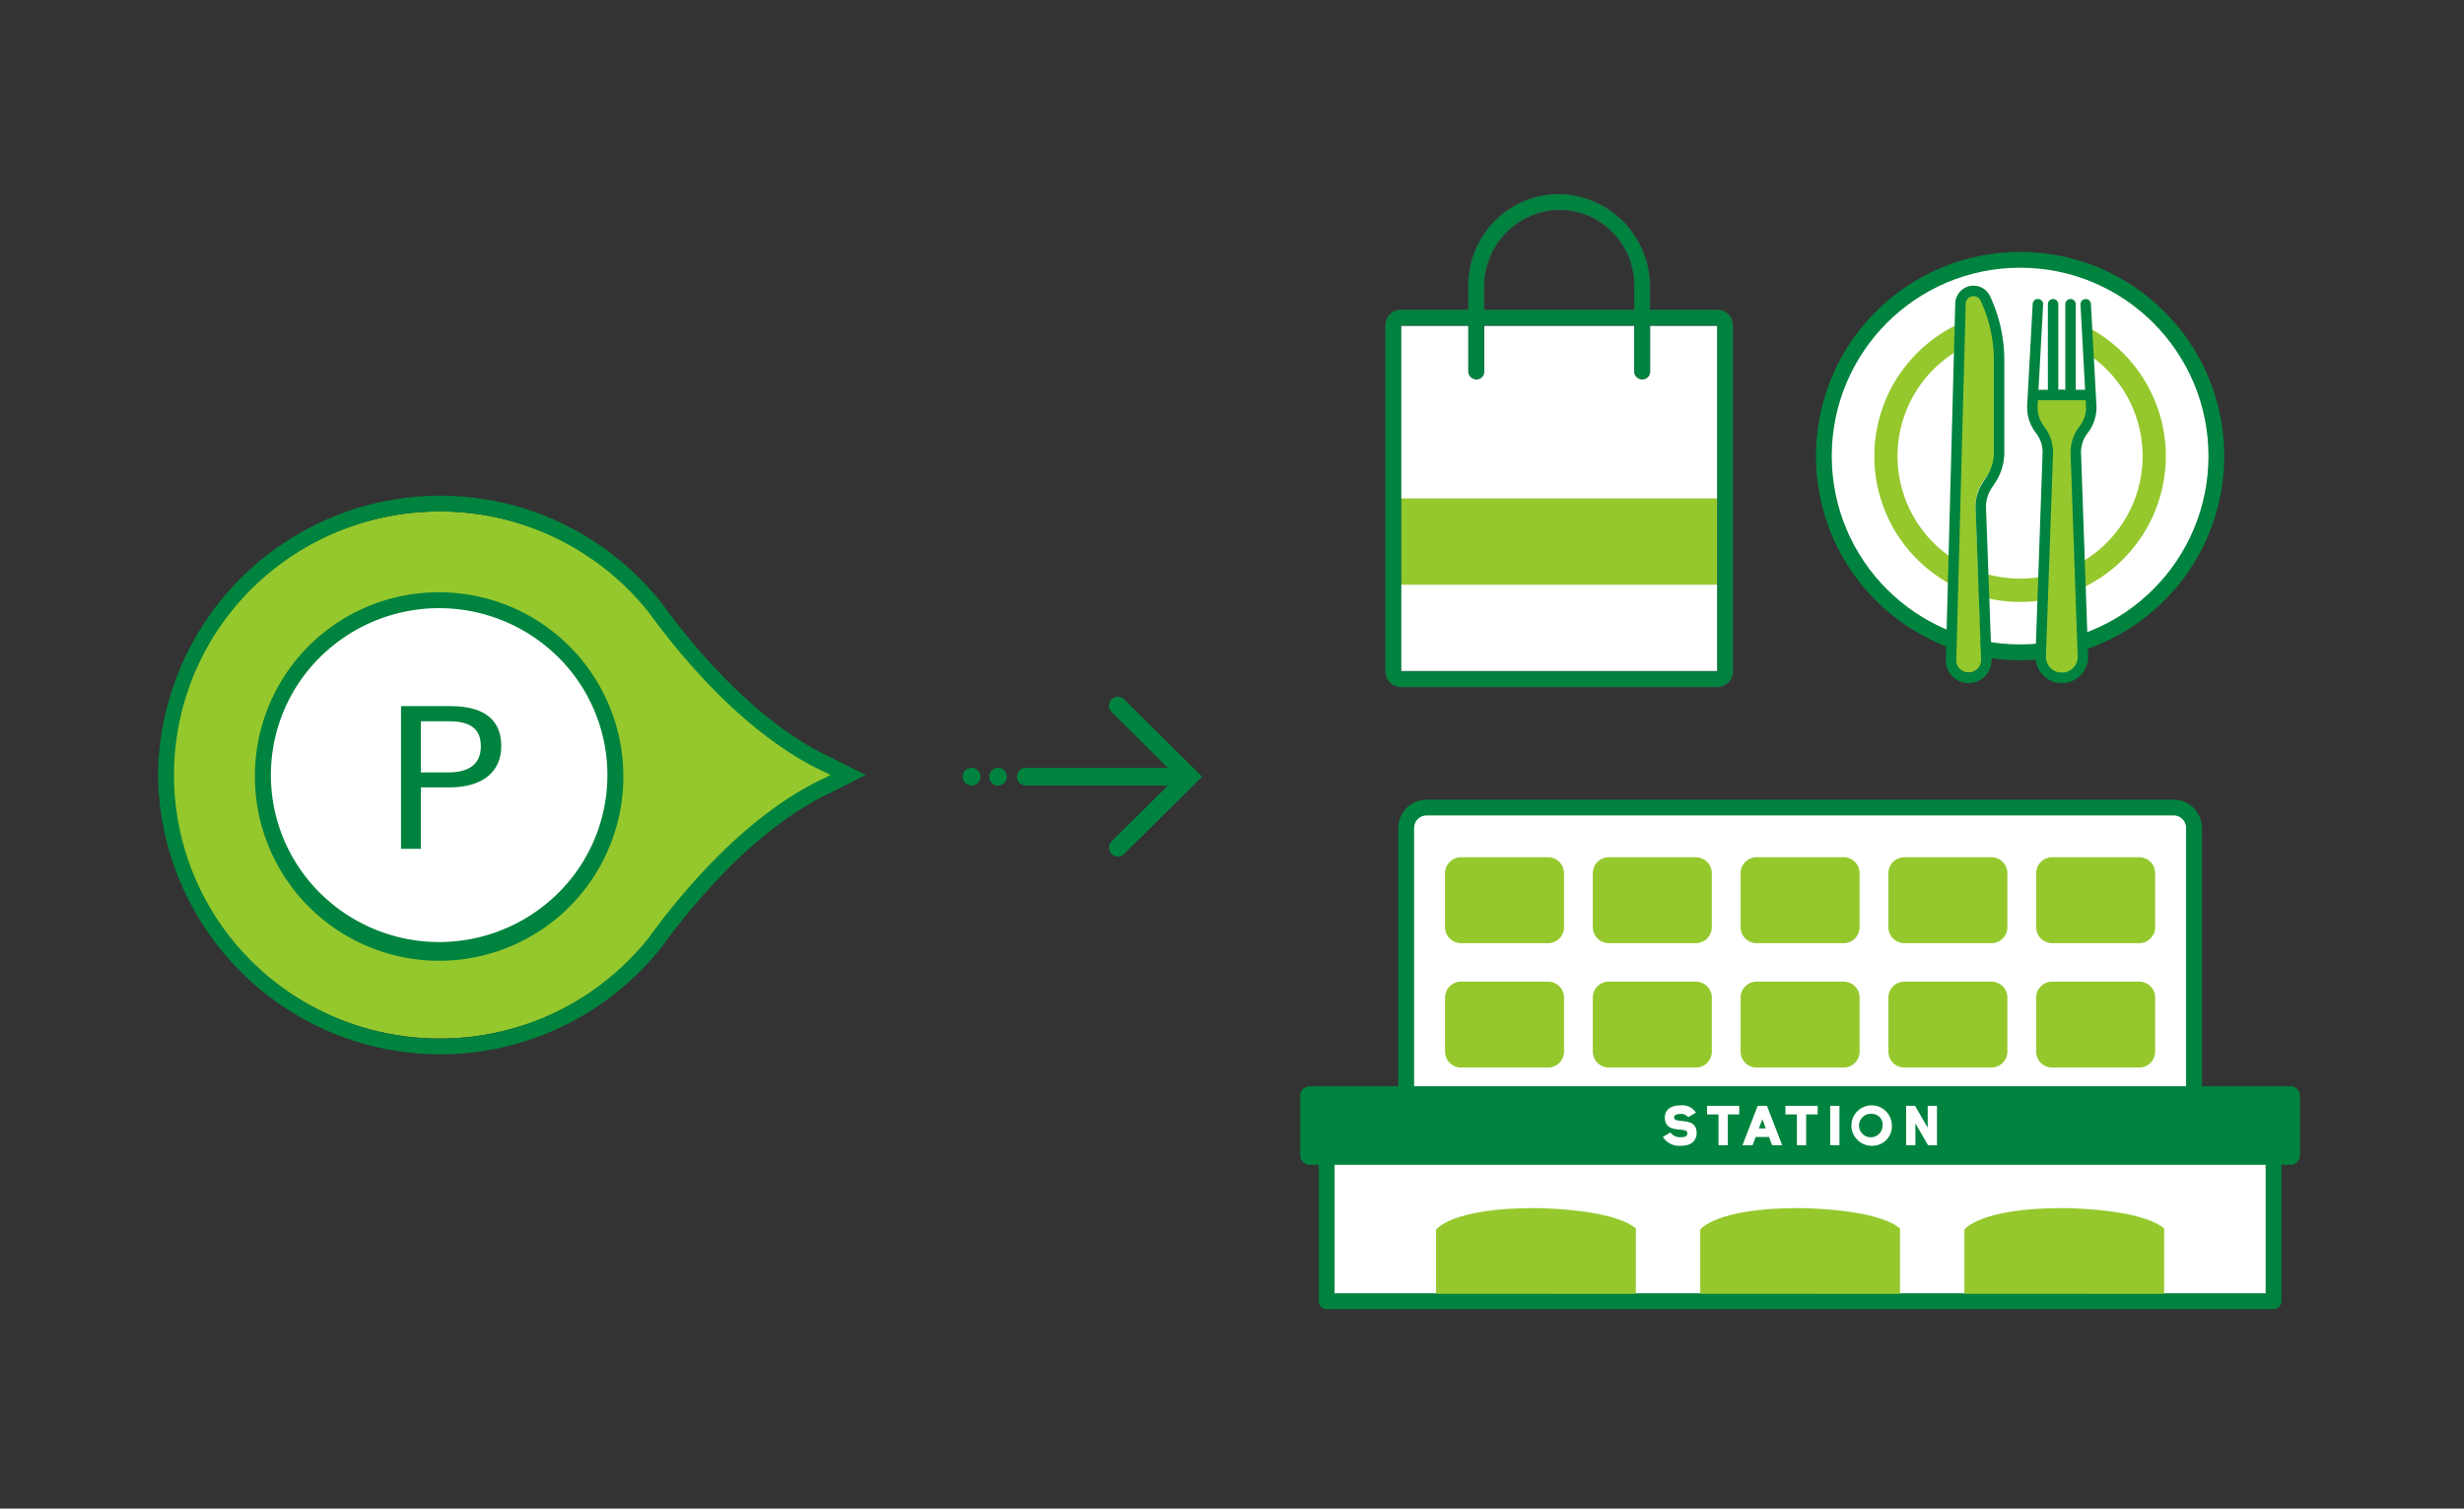 <svg xmlns="http://www.w3.org/2000/svg" width="343" height="210"><rect width="100%" height="100%" fill="#333333" stroke="none"/><defs><clipPath id="a"><path data-name="長方形 6015" fill="none" d="M0 0h98.52v77.762H0z"/></clipPath><clipPath id="b"><path data-name="長方形 6078" fill="none" d="M0 0h139.166v155.223H0z"/></clipPath></defs><g data-name="グループ 19853"><path data-name="長方形 3809" d="M10 0h323a10 10 0 0110 10v200H0V10A10 10 0 0110 0z" fill="none"/><g data-name="グループ 19518"><g data-name="グループ 19515"><g data-name="グループ 19485" clip-path="url(#a)" transform="translate(22 69)"><path data-name="パス 11250" d="M93.169 38.365c-5.186-2.4-14.285-8.25-24.579-22.2v.013a37.8 37.8 0 00-53.173-5.537q-1.342 1.087-2.579 2.3a36.232 36.232 0 00-.638 51.234q.317.325.641.641a37.806 37.806 0 0053.459-.662q1.2-1.23 2.287-2.566v.012c10.297-13.942 19.392-19.8 24.585-22.191l1.036-.525z" fill="#95c82d"/><path data-name="パス 11251" d="M63.349 38.681A24.272 24.272 0 1138.888 14.6h.189a24.176 24.176 0 0124.272 24.08" fill="#fff"/><path data-name="パス 11252" d="M69.211 62.165l-.916-.621-.067.1 1.815 1.266C80.051 49.211 88.748 43.632 93.529 41.4l.015-.009 4.975-2.511-4.975-2.5h-.015c-4.78-2.239-13.482-7.813-23.482-21.5l-.9.648-.887.663.064.085.888-.662.877-.678A39.269 39.269 0 000 38.883a39.278 39.278 0 0070.087 23.961l-.876-.679-.916-.621.916.621-.872-.679a37.18 37.18 0 01-55.289 3.336 36.487 36.487 0 01-.277-51.6l.277-.277a37.182 37.182 0 0155.287 3.342l1.763-1.34-.065-.087-1.788 1.306c10.192 13.95 19.2 19.8 24.334 22.2l.474-1-.5.981 1.063.534-1.065.542.5.981-.472-1c-5.138 2.392-14.143 8.25-24.334 22.2l.9.649.92.619.064-.094-1.79-1.3z" fill="#00833e"/><path data-name="パス 11253" d="M14.6 38.883h1.11a23.055 23.055 0 016.86-16.422 23.554 23.554 0 0133.121 0 23.108 23.108 0 01.187 32.678l-.187.186a23.546 23.546 0 01-33.121 0 23.072 23.072 0 01-6.861-16.442h-2.224a25.646 25.646 0 1025.856-25.435h-.213a25.553 25.553 0 00-25.643 25.435z" fill="#00833e"/><path data-name="パス 11254" d="M40.693 29.291c4.8 0 7.085 1.977 7.085 5.569 0 3.536-2.549 5.749-7.273 5.749h-3.918v8.544h-2.763V29.291zm-4.106 9.23H40.4c3.116 0 4.536-1.339 4.536-3.633s-1.29-3.485-4.4-3.485h-3.951z" fill="#00833e"/></g></g><g data-name="グループ 10242" fill="#00833e"><path data-name="パス 830" d="M167.339 108.113l-.867-.86s-.006-.01-.01-.013l-9.959-9.878a1.253 1.253 0 00-1.761 0 1.226 1.226 0 000 1.746l7.834 7.77h-19.781a1.235 1.235 0 100 2.47h19.78l-7.833 7.771a1.225 1.225 0 000 1.745 1.25 1.25 0 001.761 0l9.959-9.879.006-.007z"/><path data-name="パス 831" d="M140.166 108.102a1.235 1.235 0 11-1.234-1.22 1.229 1.229 0 011.234 1.22"/><path data-name="パス 832" d="M136.47 108.102a1.235 1.235 0 11-1.235-1.22 1.229 1.229 0 011.235 1.22"/></g><g data-name="グループ 19517"><g data-name="グループ 19516" clip-path="url(#b)" transform="translate(181 27)"><path data-name="パス 11344" d="M121.574 135.259H17.592a2.841 2.841 0 01-2.84-2.84V88.252a2.841 2.841 0 012.84-2.841h103.982a2.84 2.84 0 012.84 2.841v44.167a2.84 2.84 0 01-2.84 2.84" fill="#fff"/><path data-name="長方形 6071" d="M17.592 85.411h103.982a2.84 2.84 0 012.84 2.84v44.167a2.841 2.841 0 01-2.841 2.841H17.592a2.84 2.84 0 01-2.84-2.84V88.251a2.84 2.84 0 012.84-2.84z" fill="none" stroke="#00833e" stroke-linecap="round" stroke-linejoin="round" stroke-width="2.2"/><path data-name="パス 11345" d="M75.646 104.287H63.521a2.22 2.22 0 01-2.221-2.22v-7.516a2.22 2.22 0 012.221-2.22h12.125a2.22 2.22 0 012.22 2.22v7.516a2.22 2.22 0 01-2.22 2.22" fill="#95c82d"/><path data-name="パス 11346" d="M96.218 104.287H84.093a2.22 2.22 0 01-2.221-2.22v-7.516a2.22 2.22 0 012.221-2.22h12.125a2.22 2.22 0 012.22 2.22v7.516a2.22 2.22 0 01-2.22 2.22" fill="#95c82d"/><path data-name="パス 11347" d="M116.79 104.287h-12.125a2.22 2.22 0 01-2.221-2.22v-7.516a2.22 2.22 0 012.221-2.22h12.125a2.22 2.22 0 012.22 2.22v7.516a2.22 2.22 0 01-2.22 2.22" fill="#95c82d"/><path data-name="パス 11348" d="M34.5 104.287H22.377a2.22 2.22 0 01-2.221-2.22v-7.516a2.22 2.22 0 012.221-2.22H34.5a2.22 2.22 0 012.22 2.22v7.516a2.22 2.22 0 01-2.22 2.22" fill="#95c82d"/><path data-name="パス 11349" d="M55.074 104.287H42.949a2.22 2.22 0 01-2.221-2.22v-7.516a2.22 2.22 0 012.221-2.22h12.125a2.22 2.22 0 012.22 2.22v7.516a2.22 2.22 0 01-2.22 2.22" fill="#95c82d"/><path data-name="パス 11350" d="M75.646 121.6H63.521a2.22 2.22 0 01-2.221-2.22v-7.516a2.22 2.22 0 012.221-2.22h12.125a2.22 2.22 0 012.22 2.22v7.516a2.22 2.22 0 01-2.22 2.22" fill="#95c82d"/><path data-name="パス 11351" d="M96.218 121.6H84.093a2.22 2.22 0 01-2.221-2.22v-7.516a2.22 2.22 0 012.221-2.22h12.125a2.22 2.22 0 012.22 2.22v7.516a2.22 2.22 0 01-2.22 2.22" fill="#95c82d"/><path data-name="パス 11352" d="M116.79 121.6h-12.125a2.22 2.22 0 01-2.221-2.22v-7.516a2.22 2.22 0 012.221-2.22h12.125a2.22 2.22 0 012.22 2.22v7.516a2.22 2.22 0 01-2.22 2.22" fill="#95c82d"/><path data-name="パス 11353" d="M34.5 121.6H22.377a2.22 2.22 0 01-2.221-2.22v-7.516a2.22 2.22 0 012.221-2.22H34.5a2.22 2.22 0 012.22 2.22v7.516a2.22 2.22 0 01-2.22 2.22" fill="#95c82d"/><path data-name="パス 11354" d="M55.074 121.6H42.949a2.22 2.22 0 01-2.221-2.22v-7.516a2.22 2.22 0 012.221-2.22h12.125a2.22 2.22 0 012.22 2.22v7.516a2.22 2.22 0 01-2.22 2.22" fill="#95c82d"/><path data-name="長方形 6072" fill="#fff" d="M3.679 127.261h131.808v26.862H3.679z"/><path data-name="長方形 6073" fill="none" stroke="#00833e" stroke-linecap="round" stroke-linejoin="round" stroke-width="2.2" d="M3.679 127.261h131.808v26.862H3.679z"/><path data-name="パス 11355" d="M55.679 153.09v-8.922s2.071-3.01 13.728-3c0 0 10.671-.007 14.08 2.827v9.1z" fill="#95c82d"/><path data-name="パス 11356" d="M92.449 153.09v-8.922s2.071-3.01 13.728-3c0 0 10.671-.007 14.08 2.827v9.1z" fill="#95c82d"/><path data-name="パス 11357" d="M18.909 153.09v-8.922s2.071-3.01 13.728-3c0 0 10.671-.007 14.08 2.827v9.1z" fill="#95c82d"/><path data-name="パス 11358" d="M137.832 135.146H1.334A1.334 1.334 0 010 133.812v-8.273a1.334 1.334 0 011.334-1.334h136.5a1.334 1.334 0 011.334 1.334v8.273a1.334 1.334 0 01-1.334 1.334" fill="#00833e"/><path data-name="パス 11359" d="M51.5 130.8a1.766 1.766 0 001.55.62c.912 0 .964-.45.964-.679 0-1.231-3.137.185-3.137-2.2 0-.944.7-1.548 2.071-1.548a2.1 2.1 0 011.95.848l-.877.509a1.338 1.338 0 00-1.073-.414c-.355 0-1.029.06-1.029.6 0 1.232 3.138-.176 3.138 2.2 0 .576-.312 1.623-1.992 1.623a2.543 2.543 0 01-2.407-1.062z" fill="#fff"/><path data-name="パス 11360" d="M51.5 130.8a1.766 1.766 0 001.55.62c.912 0 .964-.45.964-.679 0-1.231-3.137.185-3.137-2.2 0-.944.7-1.548 2.071-1.548a2.1 2.1 0 011.95.848l-.877.509a1.338 1.338 0 00-1.073-.414c-.355 0-1.029.06-1.029.6 0 1.232 3.138-.176 3.138 2.2 0 .576-.312 1.623-1.992 1.623a2.543 2.543 0 01-2.407-1.062z" fill="none" stroke="#fff" stroke-miterlimit="10" stroke-width=".25"/><path data-name="パス 11361" d="M60.985 128h-1.594v4.292h-1.043V128h-1.594v-.944h4.231z" fill="#fff"/><path data-name="パス 11362" d="M60.985 128h-1.594v4.292h-1.043V128h-1.594v-.944h4.231z" fill="none" stroke="#fff" stroke-miterlimit="10" stroke-width=".25"/><path data-name="パス 11363" d="M65.344 131.144h-2.036l-.428 1.15h-1.137l2.021-5.236h1.124l2.021 5.236h-1.137zm-.355-.944l-.659-1.77-.667 1.77z" fill="#fff"/><path data-name="パス 11364" d="M65.344 131.144h-2.036l-.428 1.15h-1.137l2.021-5.236h1.124l2.021 5.236h-1.137zm-.355-.944l-.659-1.77-.667 1.77z" fill="none" stroke="#fff" stroke-miterlimit="10" stroke-width=".25"/><path data-name="パス 11365" d="M71.9 128h-1.6v4.292h-1.039V128h-1.594v-.944H71.9z" fill="#fff"/><path data-name="パス 11366" d="M71.9 128h-1.6v4.292h-1.039V128h-1.594v-.944H71.9z" fill="none" stroke="#fff" stroke-miterlimit="10" stroke-width=".25"/><path data-name="長方形 6074" fill="#fff" d="M73.894 127.057h1.043v5.236h-1.043z"/><path data-name="長方形 6075" fill="none" stroke="#fff" stroke-miterlimit="10" stroke-width=".25" d="M73.894 127.057h1.043v5.236h-1.043z"/><path data-name="パス 11367" d="M79.7 132.36a2.689 2.689 0 112.529-2.684 2.559 2.559 0 01-2.529 2.684m0-4.425a1.762 1.762 0 101.486 1.741 1.58 1.58 0 00-1.486-1.741" fill="#fff"/><path data-name="パス 11368" d="M79.7 132.36a2.689 2.689 0 112.529-2.684 2.559 2.559 0 01-2.529 2.684zm0-4.425a1.762 1.762 0 101.486 1.741 1.58 1.58 0 00-1.486-1.741z" fill="none" stroke="#fff" stroke-miterlimit="10" stroke-width=".25"/><path data-name="パス 11369" d="M88.51 127.057v5.236h-1.043l-1.957-3.377v3.377h-1.043v-5.236h1.043l1.957 3.378v-3.378z" fill="#fff"/><path data-name="パス 11370" d="M88.51 127.057v5.236h-1.043l-1.957-3.377v3.377h-1.043v-5.236h1.043l1.957 3.378v-3.378z" fill="none" stroke="#fff" stroke-miterlimit="10" stroke-width=".25"/><path data-name="長方形 6076" fill="#fff" d="M12.953 18.345h46.189v48.064H12.953z"/><path data-name="長方形 6077" fill="#95c82d" d="M12.953 42.377h46.189v12.016H12.953z"/><path data-name="パス 11371" d="M11.932 66.457a2.109 2.109 0 002.107 2.106h44.017a2.109 2.109 0 002.1-2.106V18.294a2.108 2.108 0 00-2.1-2.105h-9.442v-3.147A12.863 12.863 0 0037.258.159a12.43 12.43 0 00-9.663 3.217 12.6 12.6 0 00-4.115 9.293v3.52h-9.441a2.109 2.109 0 00-2.107 2.105zM25.52 13.035a10.747 10.747 0 019.807-10.869 10.445 10.445 0 017.906 2.817 10.567 10.567 0 013.342 7.686v3.52H25.52zm-11.548 5.194h9.508v6.443a1.059 1.059 0 001.057 1.058.984.984 0 00.983-.982v-6.519h21.055v6.458a1.044 1.044 0 001.042 1.043 1 1 0 001-1v-6.5h9.508v48.293H13.972z" fill="#00833e"/><path data-name="パス 11372" d="M11.932 66.457a2.109 2.109 0 002.107 2.106h44.017a2.109 2.109 0 002.1-2.106V18.294a2.108 2.108 0 00-2.1-2.105h-9.442v-3.147A12.863 12.863 0 0037.258.159a12.43 12.43 0 00-9.663 3.217 12.6 12.6 0 00-4.115 9.293v3.52h-9.441a2.109 2.109 0 00-2.107 2.105zM25.52 13.035a10.747 10.747 0 019.807-10.869 10.445 10.445 0 017.906 2.817 10.567 10.567 0 013.342 7.686v3.52H25.52zm-11.548 5.194h9.508v6.443a1.059 1.059 0 001.057 1.058.984.984 0 00.983-.982v-6.519h21.055v6.458a1.044 1.044 0 001.042 1.043 1 1 0 001-1v-6.5h9.508v48.293H13.972z" fill="none" stroke="#0f7844" stroke-miterlimit="10" stroke-width=".2"/><path data-name="パス 11373" d="M127.527 36.485a27.319 27.319 0 11-27.319-27.319 27.319 27.319 0 0127.319 27.319" fill="#fff"/><circle data-name="楕円形 615" cx="27.319" cy="27.319" r="27.319" transform="translate(72.889 9.166)" fill="none" stroke="#00833e" stroke-linecap="round" stroke-linejoin="round" stroke-width="2.2"/><path data-name="パス 11374" d="M110.139 19.388v2.623a17.558 17.558 0 11-18.18-1.026v-2.473a19.786 19.786 0 1018.18.876" fill="#95c82d"/><path data-name="パス 11375" d="M110.139 19.388v2.623a17.558 17.558 0 11-18.18-1.026v-2.473a19.786 19.786 0 1018.18.876z" fill="none" stroke="#95c82d" stroke-miterlimit="10"/><path data-name="パス 11376" d="M93.7 13.823a1.225 1.225 0 00-.451.086 1.1 1.1 0 00-.716.989l-1.4 49.949a1.672 1.672 0 00.525 1.26 1.978 1.978 0 002.656-.006 1.67 1.67 0 00.517-1.271l-.817-21.1a5.937 5.937 0 011.082-3.783l.528-.751a6 6 0 001.112-3.474V22.808a18.846 18.846 0 00-1.976-8.352 1.182 1.182 0 00-1.059-.633" fill="#95c82d"/><path data-name="パス 11377" d="M101.746 28.312h7.792a22.7 22.7 0 01-.438 3.762c-.255.377-1.423 2.239-1.423 2.239l1.207 30.638-1.546 2-3.045.085-1.474-1.966 1.159-30.982-1.822-2.794z" fill="#95c82d"/><path data-name="パス 11378" d="M93.051 68.088a3.185 3.185 0 01-3.181-3.266l1.308-49.568a2.546 2.546 0 014.851-1.022 21.152 21.152 0 011.981 8.906v12.818a7.685 7.685 0 01-1.279 4.251l-.493.744a4.726 4.726 0 00-.771 2.881l.763 20.959a3.181 3.181 0 01-3.179 3.3m.672-53.867a1.082 1.082 0 00-.422.085 1.093 1.093 0 00-.668.982l-1.307 49.57a1.711 1.711 0 00.489 1.25 1.767 1.767 0 002.48-.006 1.71 1.71 0 00.482-1.261L94.015 43.9a6.166 6.166 0 011.009-3.755l.494-.745a6.228 6.228 0 001.037-3.448V23.138a19.676 19.676 0 00-1.844-8.289 1.1 1.1 0 00-.988-.628" fill="#00833e"/><path data-name="パス 11379" d="M106.013 68.088a3.666 3.666 0 01-3.662-3.792l.983-28.2a4.343 4.343 0 00-.918-2.823 5.8 5.8 0 01-1.222-3.883l.767-14.081a.715.715 0 01.766-.686.727.727 0 01.686.766l-.766 14.08a4.344 4.344 0 00.915 2.908 5.8 5.8 0 011.226 3.771l-.984 28.2a2.21 2.21 0 002.209 2.286.727.727 0 010 1.455" fill="#00833e"/><path data-name="パス 11380" d="M106.013 28.71h-3.723a.728.728 0 110-1.455h3.723a.728.728 0 010 1.455" fill="#00833e"/><path data-name="パス 11381" d="M104.8 28.71a.726.726 0 01-.727-.727V15.352a.727.727 0 111.454 0v12.631a.726.726 0 01-.727.727" fill="#00833e"/><path data-name="パス 11382" d="M106.013 68.088a.727.727 0 010-1.455 2.211 2.211 0 002.209-2.287l-.984-28.195a5.8 5.8 0 011.226-3.771 4.341 4.341 0 00.914-2.908l-.765-14.08a.727.727 0 01.686-.766.719.719 0 01.766.686l.766 14.081a5.794 5.794 0 01-1.221 3.883 4.339 4.339 0 00-.918 2.823l.983 28.2a3.663 3.663 0 01-3.662 3.792" fill="#00833e"/><path data-name="パス 11383" d="M109.735 28.71h-3.722a.728.728 0 110-1.455h3.722a.728.728 0 010 1.455" fill="#00833e"/><path data-name="パス 11384" d="M107.225 28.71a.726.726 0 01-.727-.727V15.352a.727.727 0 111.454 0v12.631a.726.726 0 01-.727.727" fill="#00833e"/></g></g></g></g></svg>